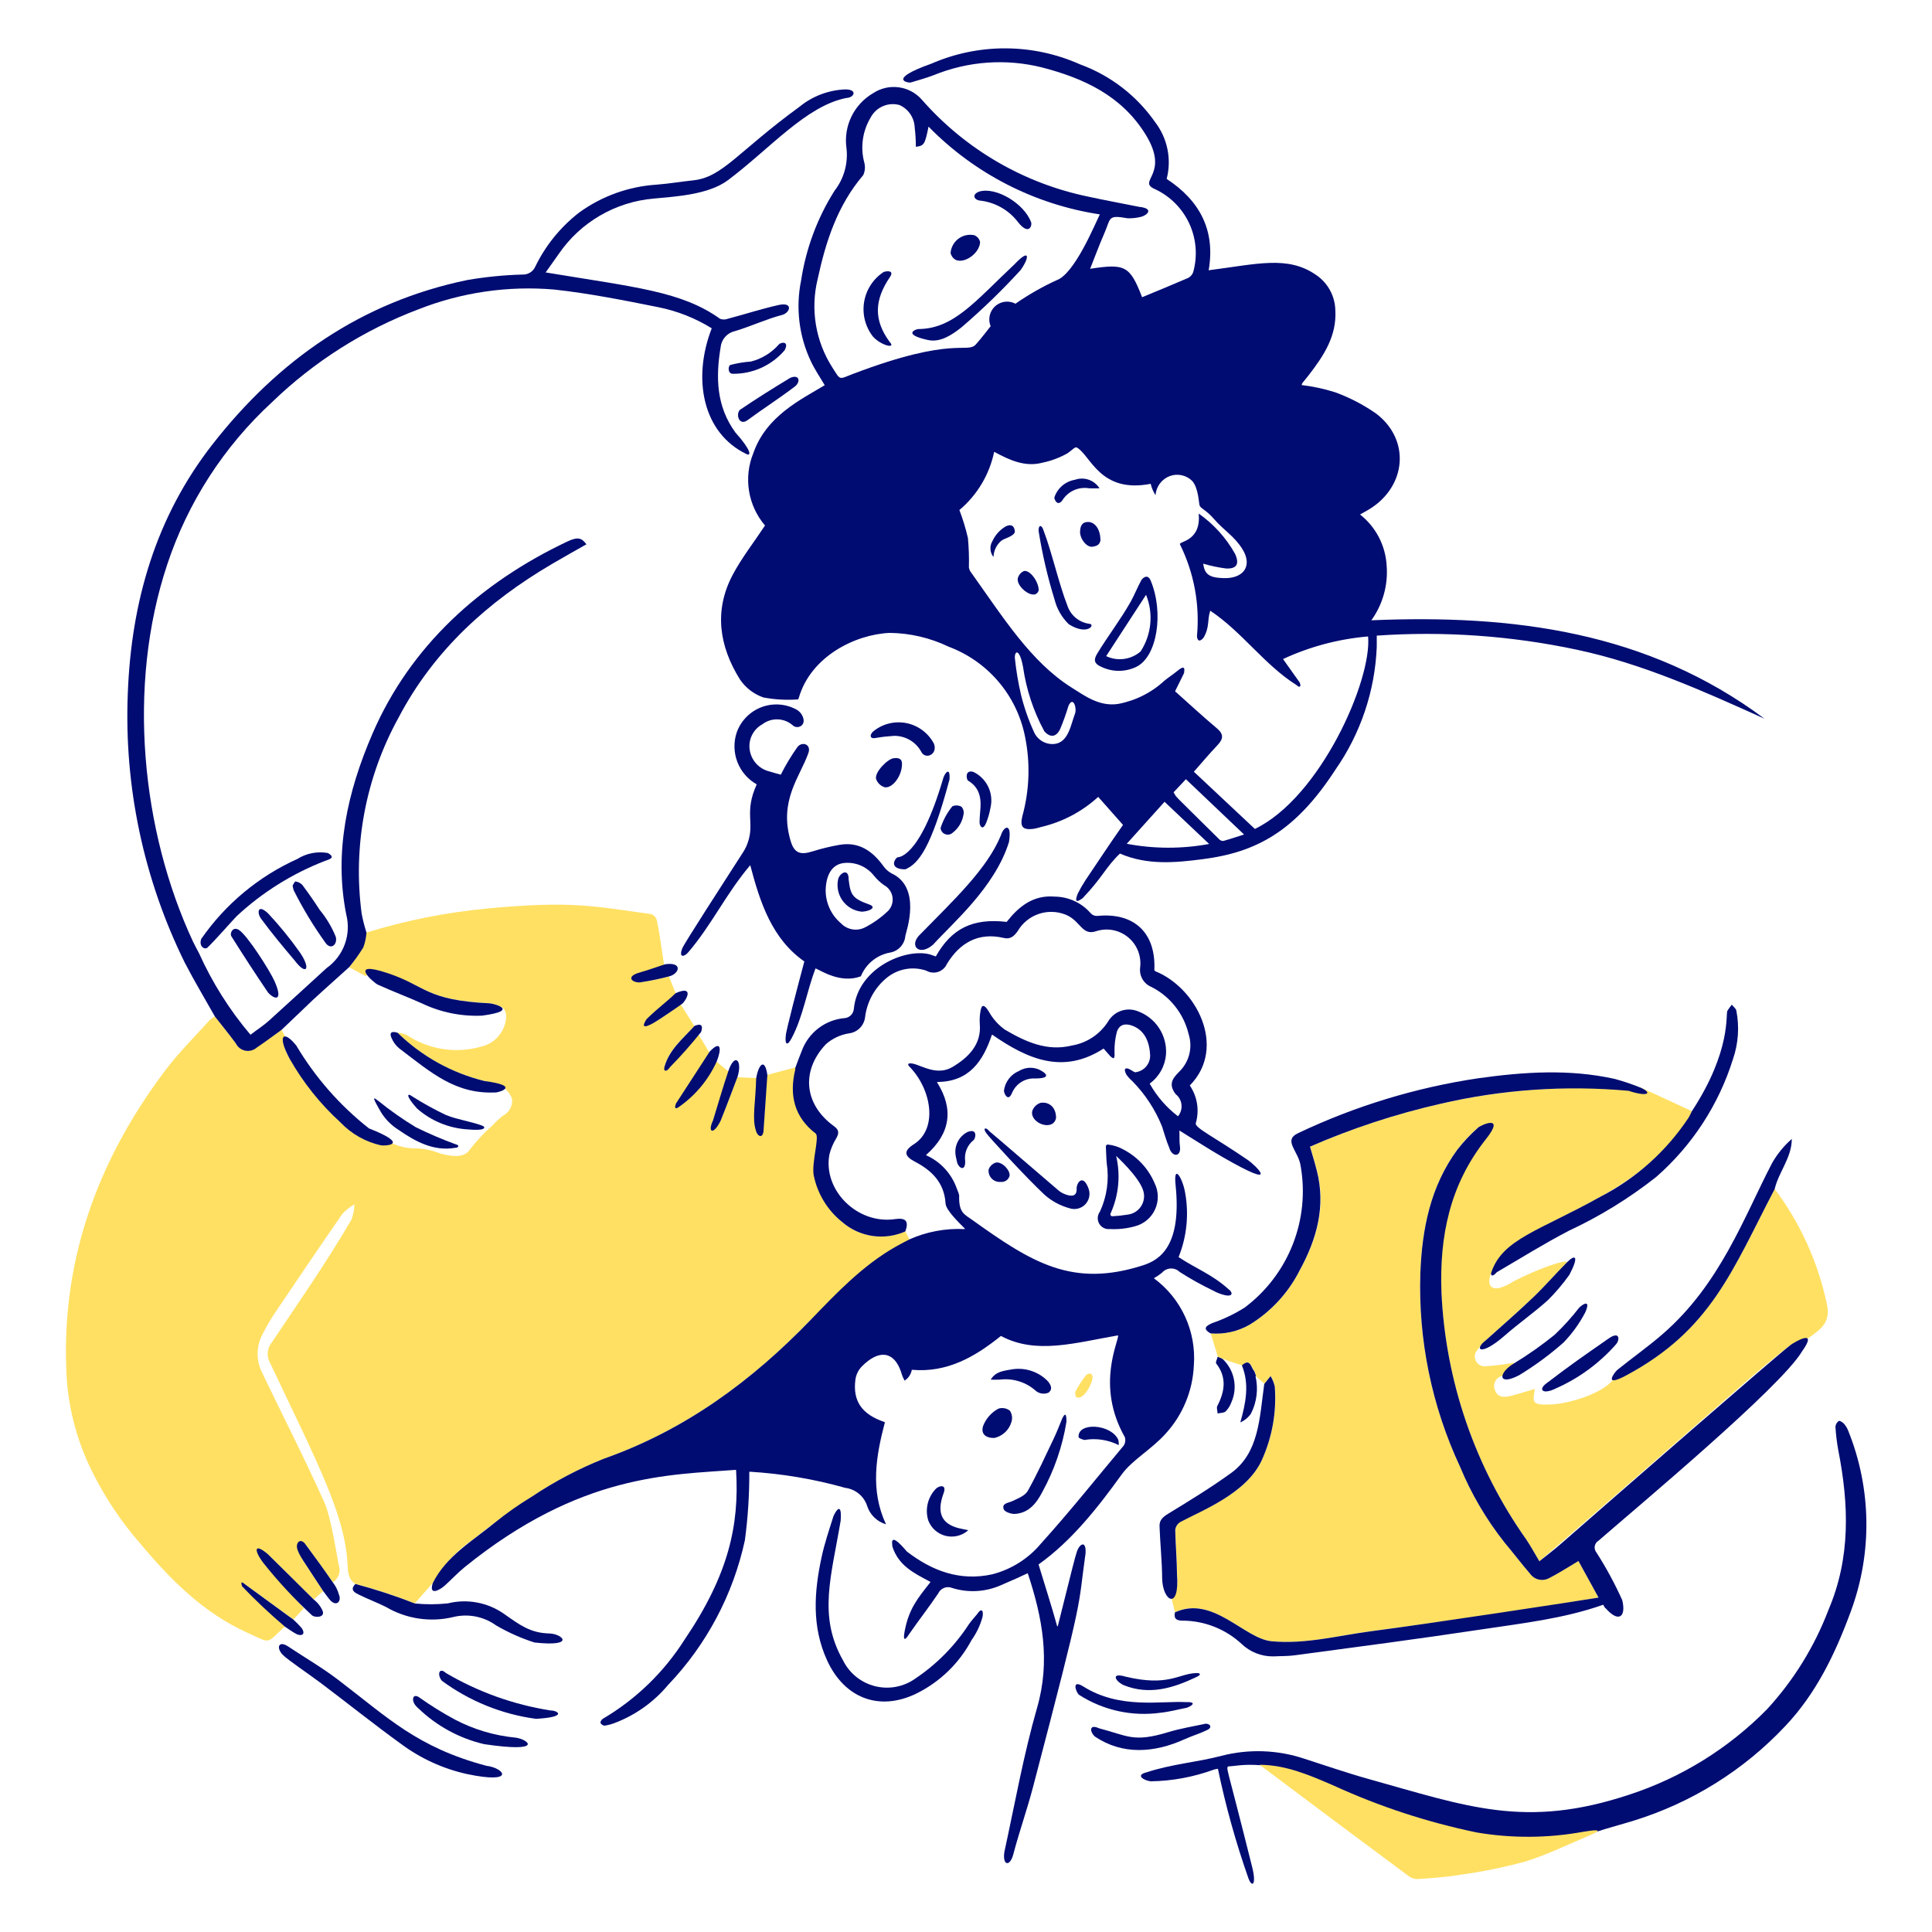 <svg width="400" height="400" viewBox="0 0 400 400" fill="none" xmlns="http://www.w3.org/2000/svg">
<path d="M158.828 222.56C160.766 222.062 163.102 221.39 165.04 220.91C165.007 221.169 164.958 221.425 164.896 221.678C164.15 224.012 164.173 226.523 164.96 228.843C165.747 231.163 167.257 233.169 169.268 234.568C170.012 235.14 168.468 240.314 168.914 243.23C169.494 247.043 171.433 250.517 174.374 253.012C176.141 254.542 178.307 255.535 180.619 255.875C182.931 256.216 185.291 255.889 187.424 254.934C187.696 255.494 188.112 256.246 188.4 256.808C181.188 261.789 174.335 267.269 167.89 273.208C155.664 285.896 141.87 296.052 125.044 301.996C119.763 304.103 114.72 306.763 110 309.932C105.835 312.656 101.811 315.59 97.944 318.722C94.494 321.053 91.628 324.148 89.57 327.768C88.338 329.168 87.104 330.568 85.872 331.968C81.858 330.376 77.751 329.028 73.574 327.932C72.038 326.972 72.038 325.322 71.958 323.866C71.396 313.584 65.992 303.418 55.77 281.884C55.471 281.244 55.361 280.533 55.452 279.833C55.542 279.132 55.83 278.473 56.282 277.93C61.264 270.44 67.094 262.19 72.758 252.53C73.139 251.509 73.35 250.433 73.382 249.344C72.455 249.871 71.614 250.535 70.886 251.314C66.116 258.2 61.426 265.134 56.748 272.08C55.878 273.418 55.082 274.802 54.362 276.226C53.694 277.477 53.343 278.873 53.341 280.291C53.338 281.709 53.683 283.106 54.346 284.36C58.628 293.282 63.146 302.102 67.186 311.13C68.642 314.382 69.934 323.3 70.148 324.1C70.371 324.735 70.371 325.427 70.147 326.062C69.923 326.697 69.489 327.236 68.916 327.59C67.074 325.012 65.26 322.422 63.376 319.872C63.152 319.568 62.528 319.536 62.094 319.376C61.905 319.809 61.836 320.285 61.894 320.754C62.246 322.632 61.99 321.898 66.906 329.408C66.25 330.008 65.594 330.568 64.936 331.16C53.22 319.56 56.004 322.08 53.736 320.626C53.536 320.786 53.35 320.962 53.174 321.122C54.642 323.846 52.19 321.026 62.91 332.97C62.188 333.738 61.468 334.522 60.748 335.292C57.386 332.842 54.024 330.376 50.66 327.926C50.484 328.086 50.292 328.246 50.116 328.39C50.436 328.99 51.414 329.542 51.878 329.944C54.478 332.196 56.344 334.544 58.986 336.744C54.952 340.362 56.386 340.384 51.186 338.026C42.168 333.936 35.398 327.17 29.122 319.676C25.088 315.072 21.676 309.958 18.972 304.466C16.11 298.653 14.371 292.352 13.848 285.894C12.314 261.956 19.848 240.794 34.048 221.832C36.866 218.072 40.248 214.72 43.414 211.202C43.744 210.909 44.103 210.651 44.486 210.432C45.928 212.29 47.42 214.098 48.81 215.988C49.002 216.371 49.279 216.706 49.62 216.965C49.961 217.224 50.357 217.402 50.778 217.484C51.199 217.566 51.632 217.551 52.046 217.439C52.46 217.327 52.842 217.121 53.164 216.838C54.912 215.67 56.576 214.404 58.272 213.186C58.592 213.764 58.896 214.34 59.216 214.916C58.352 216.55 59.244 217.896 59.986 219.206C62.806 224.082 66.341 228.507 70.472 232.336C72.731 234.712 75.646 236.362 78.846 237.076C79.626 237.072 80.4 236.936 81.136 236.676C82.461 237.291 83.888 237.655 85.346 237.748C87.354 237.706 89.349 238.076 91.208 238.836C93.24 239.37 95.916 239.878 97.18 238.132C98.611 236.254 100.226 234.524 102 232.966C102.638 232.263 103.335 231.615 104.082 231.03C104.687 230.73 105.192 230.262 105.539 229.683C105.885 229.103 106.058 228.437 106.036 227.762C105.974 226.674 104.498 225.314 104.498 225.314L104.066 224.688C102.818 224.384 101.568 224.052 100.304 223.792C93.505 222.139 87.276 218.685 82.274 213.792C82.948 213.852 83.607 214.019 84.228 214.288C86.46 215.778 88.989 216.766 91.639 217.183C94.29 217.601 97 217.438 99.582 216.706C100.865 216.418 102.035 215.759 102.946 214.811C103.857 213.863 104.469 212.668 104.706 211.374C104.866 210.174 104.93 208.908 103.474 208.316C102.8 208.033 102.096 207.828 101.376 207.706C88.014 207.06 88.264 204.038 80.976 201.99C79.278 201.514 77.422 200.774 75.692 202.088C74.54 201.488 73.402 200.854 72.25 200.246C73.317 198.952 74.296 197.587 75.18 196.162C75.551 195.176 75.772 194.14 75.836 193.088C83.972 190.576 92.343 188.906 100.82 188.104C118.562 186.424 122.928 187.652 134.82 189.256C135.107 189.365 135.365 189.542 135.571 189.77C135.777 189.999 135.925 190.273 136.004 190.57C136.628 193.57 137.004 196.83 137.51 199.856C135.828 200.416 134.28 201.164 132.626 201.792C132.077 201.951 131.553 202.189 131.072 202.498C131.842 202.77 132.186 203.424 132.906 203.33C134.794 203.084 136.636 202.578 138.494 202.162C138.958 203.314 139.414 204.466 139.878 205.636C137.798 207.652 137.092 208.806 134.628 211.544C135.828 211.096 135.462 211.724 136.1 211.32C137.756 210.272 139.334 209.094 140.936 207.974C141.88 209.462 142.808 210.952 143.754 212.424C141.4 215.024 138.534 217.292 137.554 220.846C137.778 221.046 138.002 221.246 138.21 221.446C140.41 219.204 142.372 216.37 144.566 214.146C145.27 215.146 146.264 217.012 146.952 218.02C144.63 221.59 142.5 225.13 140.18 228.7L140.66 229.116C142.131 227.906 143.522 226.602 144.822 225.21C146.106 223.476 147.287 221.669 148.36 219.798C149.146 220.47 150.16 221.27 150.96 221.942C149.776 225.754 148.382 229.452 147.198 233.262C147.422 233.358 147.662 233.462 147.886 233.566C149.486 231.742 148.236 234.624 152.658 223.016C153.954 223.112 155.588 223.128 156.868 223.216C156.81 225.756 156.332 229.24 156.372 231.75C156.433 232.649 156.644 233.531 156.996 234.36L158.038 234.216C158.3 230.308 158.556 226.434 158.828 222.56Z" fill="#FFE062"/>
<path d="M231.87 176.72C228.87 179.602 228.332 181.57 224.138 185.974C223.608 186.326 222.152 187.446 223.16 184.974C223.638 184.02 224.173 183.095 224.76 182.204C227.43 178.242 229.836 174.582 232.508 170.788C230.892 168.962 229.194 167.04 227.37 164.988C224.017 168.053 219.931 170.203 215.506 171.232C215.017 171.383 214.519 171.505 214.016 171.6C211.758 171.898 211.13 171.2 211.662 169C213.169 163.549 213.345 157.817 212.174 152.284C211.314 148.132 209.415 144.266 206.654 141.048C203.893 137.83 200.361 135.365 196.388 133.884C192.579 132.052 188.414 131.079 184.188 131.034C176.998 131.354 167.86 135.938 165.388 144.468C165.306 144.754 165.116 145.012 165.228 144.804C162.83 144.981 160.419 144.846 158.056 144.404C156.077 143.719 154.373 142.412 153.2 140.678C148.908 133.802 147.768 126.442 151.694 119.016C153.55 115.508 156.05 112.338 158.388 108.8C156.65 106.764 155.505 104.289 155.078 101.646C154.652 99.003 154.96 96.293 155.97 93.814C158.656 86.096 165.878 82.694 170.748 79.756C169.788 78.108 168.666 76.49 167.85 74.728C165.408 69.527 164.711 63.675 165.864 58.046C166.866 51.449 169.221 45.131 172.782 39.488C174.741 36.978 175.628 33.795 175.248 30.634C174.942 28.421 175.297 26.168 176.269 24.157C177.24 22.145 178.785 20.466 180.708 19.33C182.287 18.265 184.203 17.819 186.09 18.078C187.977 18.336 189.703 19.28 190.938 20.73C199.923 30.947 211.989 37.961 225.314 40.712C228.804 41.478 232.342 42.112 235.85 42.824C238.988 43.16 237.546 44.534 236.314 44.874C235.389 45.114 234.435 45.222 233.48 45.194C229.252 44.458 230.052 45.098 228.628 48.332C227.586 50.702 226.706 53.132 225.698 55.65C232.872 54.56 233.928 54.946 236.458 61.542C239.658 60.212 242.842 58.906 246 57.542C246.484 57.285 246.855 56.858 247.04 56.342C247.964 53.025 247.689 49.488 246.262 46.355C244.835 43.221 242.349 40.691 239.24 39.21C235.104 37.464 242.41 36.322 237.19 27.858C232.244 19.836 224.43 16.218 215.736 13.96C208.284 12.097 200.432 12.657 193.32 15.56C191.766 16.15 190.164 16.594 188.564 17.08C188.148 17.208 183.44 16.52 192.808 13.19C197.667 11.072 202.915 9.989 208.215 10.011C213.516 10.033 218.755 11.159 223.596 13.318C229.892 15.614 235.328 19.796 239.16 25.294C240.424 26.943 241.296 28.858 241.71 30.895C242.123 32.931 242.067 35.035 241.546 37.046C248.478 41.562 251.664 47.806 250.24 55.956C260.256 54.668 266.562 52.892 272.35 56.836C273.587 57.641 274.609 58.736 275.326 60.025C276.043 61.315 276.435 62.761 276.466 64.236C276.776 69.568 274.066 73.636 271.022 77.588C269.27 79.852 269.792 78.948 269.484 79.718C271.814 79.999 274.114 80.493 276.354 81.192C279.406 82.293 282.298 83.795 284.954 85.658C292.028 91.072 291.204 100.658 283.554 105.4C282.954 105.768 282.354 106.088 281.584 106.52C283.2 107.793 284.526 109.395 285.476 111.22C286.426 113.044 286.976 115.05 287.092 117.104C287.412 121.134 286.288 125.146 283.922 128.424C313.174 127.192 341.066 130.714 365.306 148.79C352.722 143.122 340.138 137.418 326.506 134.524C312.889 131.621 298.933 130.636 285.044 131.6C285.044 132.416 285.056 133.17 285.044 133.906C284.679 143.036 281.707 151.871 276.478 159.364C268.168 172.164 260.1 176.438 249.098 177.872C243.332 178.624 237.522 179.17 231.87 176.72ZM210.24 62.88C212.92 61.016 215.759 59.393 218.726 58.03C222.44 56.75 226.554 46.726 227.708 44.388C214.228 42.34 201.78 35.961 192.244 26.216C191.49 29.93 191.33 30.17 189.618 30.394C189.618 29.067 189.538 27.741 189.378 26.424C189.345 25.429 189.034 24.462 188.478 23.636C187.923 22.809 187.147 22.155 186.238 21.748C185.093 21.43 183.874 21.514 182.784 21.988C181.694 22.461 180.799 23.294 180.25 24.348C179.426 25.722 178.884 27.247 178.656 28.833C178.428 30.419 178.519 32.035 178.922 33.586C179.181 34.472 179.11 35.422 178.722 36.26C173.4 42.492 170.96 50 169.284 57.8C168.528 60.889 168.406 64.099 168.926 67.236C169.446 70.374 170.597 73.373 172.31 76.052C174.11 78.87 173.606 78.552 176.648 77.396C197.68 69.4 200.2 73.372 202.074 71.27C203.254 69.952 204.316 68.516 205.1 67.54C204.81 66.838 204.744 66.064 204.911 65.324C205.078 64.583 205.469 63.912 206.031 63.402C206.594 62.893 207.3 62.569 208.053 62.475C208.806 62.382 209.57 62.523 210.24 62.88ZM269.064 141.28C269.48 142.114 269.08 142.514 268.464 141.858C261.772 137.658 257.208 130.858 250.564 126.438C249.908 128.488 250.484 129.818 249.164 132.058C247.932 133.458 247.804 131.786 247.82 131.69C248.431 125.156 247.212 118.582 244.298 112.702C243.974 112.062 248.748 112.14 248.172 106.328C251.275 108.502 253.847 111.348 255.698 114.654C256.662 116.718 256.082 117.828 253.824 117.696C252.225 117.492 250.645 117.158 249.1 116.696C249.42 118.938 250.366 119.61 253.376 119.696C257.506 119.806 259.396 117.118 257.202 113.644C255.504 110.954 253.436 109.868 251.326 107.432C249.706 105.56 248.684 105.366 248.38 104.694C248.18 104.244 248.18 101.094 246.826 99.57C246.229 98.977 245.474 98.567 244.651 98.39C243.829 98.213 242.972 98.275 242.184 98.57C241.367 98.879 240.655 99.416 240.133 100.116C239.611 100.817 239.3 101.652 239.238 102.524C238.771 101.803 238.433 101.007 238.238 100.17C227.686 102.216 225.814 94.236 222.932 92.646C222.562 92.446 221.796 93.334 221.044 93.83C219.432 94.746 217.687 95.406 215.872 95.784C212.238 96.762 209.034 95.272 205.832 93.542C204.853 98.255 202.317 102.501 198.632 105.598C199.355 107.489 199.946 109.427 200.4 111.4C200.586 113.422 200.653 115.454 200.6 117.484C200.672 117.916 200.861 118.321 201.146 118.654C207.72 127.874 213.42 137.006 221.784 142.302C224.714 144.158 227.644 146.312 231.486 145.744C235.086 145.075 238.423 143.398 241.108 140.908C241.796 140.332 242.908 139.612 243.814 138.86C245.77 137.244 245.064 139.26 245.16 139.324C244.232 141.212 244.232 141.212 243.286 143.124C246.12 145.654 248.974 148.29 251.948 150.794C253.392 152.008 253.288 152.994 252.076 154.268C250.42 156.006 248.89 157.838 247.178 159.776C251.5 163.826 255.664 167.734 259.81 171.624C273.34 165.108 284.066 140.866 283.25 131.772C277.151 132.288 271.19 133.871 265.638 136.448C266.902 138.212 267.976 139.75 269.064 141.27V141.28ZM250.348 174.744C247.162 171.718 244.216 168.932 241.108 166.002C238.66 168.74 236.082 171.59 233.28 174.696C238.918 175.765 244.705 175.778 250.348 174.734V174.744ZM242.982 164.048C243.85 165.406 241.922 163.376 252.476 173.816C252.586 173.921 252.718 174.002 252.861 174.051C253.005 174.101 253.158 174.119 253.31 174.104C254.754 173.704 256.176 173.208 257.568 172.774C253.486 168.9 249.546 165.154 245.528 161.326C244.76 162.166 243.894 163.078 242.982 164.038V164.048ZM221.182 146.248C220.706 147.823 220.15 149.373 219.516 150.892C218.736 152.606 217.466 152.814 216.218 151.404C213.977 147.275 212.487 142.78 211.818 138.13C211.118 134.32 210.106 134.624 210.106 136.146C210.37 138.732 210.797 141.298 211.386 143.83C212.035 146.482 212.936 149.067 214.076 151.548C214.427 152.352 215.024 153.025 215.78 153.471C216.536 153.917 217.414 154.112 218.288 154.03C221.246 153.748 221.726 149.902 222.562 147.77C223.022 146.556 222.136 143.944 221.176 146.234L221.182 146.248Z" fill="#000C72"/>
<path d="M308.372 264.844C308.1 266.702 309.46 267.79 313.512 265.212C319.292 262.282 324.342 260.73 324.47 261.306C316.62 269.478 321.086 265.352 307.66 277.462C306.851 278.222 306.133 279.073 305.522 280C305.374 280.325 305.314 280.682 305.347 281.037C305.38 281.392 305.505 281.733 305.711 282.024C305.916 282.316 306.195 282.548 306.518 282.699C306.841 282.849 307.199 282.912 307.554 282.882C309.557 282.734 311.551 282.483 313.528 282.128L311.222 284.818C310.884 284.864 310.562 284.988 310.281 285.181C310 285.374 309.768 285.631 309.604 285.93C309.44 286.229 309.349 286.563 309.338 286.903C309.327 287.244 309.396 287.583 309.54 287.892C310.12 289.412 311.51 289.336 312.822 288.998C314.488 288.568 316.12 288.052 317.77 287.572C317.37 290.294 316.906 290.992 321.292 290.772C324.622 290.608 331.732 288.644 334.07 285.552C334.993 285.36 335.894 285.076 336.76 284.704C354.57 275.018 358.684 262.824 367.436 246.166C372.698 253.18 376.369 261.255 378.196 269.83C379.33 274.49 376.05 275.594 373.648 277.66C372.613 277.742 371.602 278.019 370.67 278.476C367.352 281.076 364.09 283.76 360.92 286.53C348.306 297.548 320.284 321.946 318.698 323.226C317.698 321.562 316.918 320.09 315.992 318.728C305.35 303.698 299.253 285.926 298.428 267.528C298.01 256 299.798 245.058 307.604 235.874C308.141 234.987 308.545 234.027 308.804 233.024C308.66 232.88 308.516 232.72 308.372 232.576C307.541 232.716 306.743 233.009 306.018 233.44C304.427 234.826 302.979 236.367 301.694 238.04C296.146 245.624 294.42 254.42 294.058 263.578C293.61 277.391 296.425 291.116 302.272 303.638C304.592 309.265 307.685 314.54 311.462 319.312C313.272 321.458 314.954 323.698 316.778 325.812C317.194 326.397 317.804 326.816 318.499 326.995C319.195 327.174 319.931 327.101 320.578 326.79C322.662 325.74 324.628 324.452 326.79 323.17C328.072 325.492 329.416 327.958 330.954 330.744C326.47 331.48 322.26 332.254 318.032 332.874C306.698 334.536 295.376 336.224 284.008 337.692C277.124 338.582 270.318 340.492 263.274 339.79C257.452 339.212 251.13 330.19 243.26 333.802C242.972 332.602 242.66 331.384 242.38 330.184C244.18 329.184 243.74 327.43 243.724 325.908C243.692 322.85 243.418 319.792 243.356 316.718C243.398 316.386 243.513 316.067 243.693 315.785C243.873 315.502 244.114 315.264 244.398 315.086C248.63 312.74 258.03 309.35 261.272 302.286C263.446 297.498 264.371 292.238 263.962 286.996C263.782 286.247 263.49 285.529 263.098 284.866C262.666 285.41 262.218 285.956 261.786 286.5C261.186 285.972 260.586 285.426 259.986 284.9L260.114 284.884C259.986 284.548 259.858 284.196 259.73 283.86C259.026 283.156 258.978 281.042 257.168 282.66C255.455 282.183 253.776 281.595 252.14 280.9C251.644 279.282 251.164 277.666 250.668 276.048C253.49 276.297 256.319 275.668 258.77 274.248C263.206 271.526 266.798 267.624 269.144 262.978C272.68 256.522 274.598 249.734 272.666 242.322C272.236 240.674 271.738 239.056 271.266 237.392C279.969 233.599 289.009 230.63 298.266 228.522C311.385 225.531 324.887 224.587 338.294 225.722C338.758 225.77 339.27 225.386 339.752 225.192C343.273 226.811 346.801 228.439 350.334 230.076C350.128 230.536 349.898 230.985 349.646 231.422C341.336 244.422 328.686 248.992 317.4 255.022C313.704 256.996 310.242 259.28 308.786 263.54C308.554 263.939 308.412 264.384 308.372 264.844Z" fill="#FFE062"/>
<path d="M187.44 254.95C185.307 255.901 182.947 256.226 180.636 255.886C178.325 255.545 176.158 254.554 174.39 253.028C171.309 250.57 169.204 247.096 168.45 243.228C168.05 240.466 169.72 235.334 168.866 234.678C164.4 231.24 163.396 226.706 164.64 221.478C164.66 221.351 164.666 221.222 164.656 221.094C165.104 219.91 165.524 218.71 166.016 217.524C166.707 215.668 167.913 214.047 169.493 212.853C171.073 211.659 172.962 210.941 174.936 210.784C175.414 210.73 175.858 210.512 176.193 210.168C176.529 209.823 176.735 209.373 176.776 208.894C177.576 200.522 187.28 196.262 192.5 197.59L193.748 198.022C197.014 192.222 201.402 190.064 208.382 190.866C208.414 190.866 208.43 190.866 208.446 190.834C210.944 187.664 213.922 185.262 218.374 185.634C219.784 185.648 221.175 185.961 222.455 186.551C223.735 187.142 224.876 187.997 225.802 189.06C225.971 189.252 226.182 189.403 226.417 189.503C226.653 189.603 226.908 189.648 227.164 189.636C234.816 188.856 239.348 193.126 238.996 200.836C239.044 200.916 239.092 200.98 239.14 201.06C247.69 204.46 254.088 216.806 246.376 224.692C246.36 224.708 246.344 224.756 246.36 224.772C247.12 225.898 247.623 227.177 247.834 228.519C248.044 229.861 247.957 231.233 247.578 232.538C247.304 233.5 251.378 235.376 258.432 240.224C259.856 241.202 265.69 246.812 253.032 239.504C250.118 237.82 247.3 235.98 244.178 234.06C244.242 235.34 244.142 236.334 244.29 237.294C244.634 239.552 242.672 239.712 242.064 237.582C241.464 236.182 241.064 234.684 240.59 233.226C239.179 229.724 237.089 226.536 234.442 223.844C233.982 223.444 233.569 222.993 233.21 222.5C232.41 221 233.258 220.978 234.09 221.5C234.426 221.7 235.018 222.126 235.178 221.98C235.995 221.861 236.742 221.452 237.283 220.827C237.824 220.203 238.122 219.406 238.124 218.58C238.012 215.426 236.796 213.202 234.362 212.336C232.962 211.84 231.75 212.096 231.24 213.618C230.884 214.965 230.718 216.355 230.744 217.748C230.79 218.748 230.856 219.638 229.848 218.644C229.318 218.044 228.902 217.572 228.486 217.092C220.086 222.536 212.716 219.27 205.462 214.242C205.453 214.235 205.443 214.229 205.431 214.227C205.42 214.224 205.409 214.225 205.397 214.228C205.386 214.231 205.376 214.237 205.368 214.245C205.36 214.253 205.354 214.263 205.35 214.274C203.536 219.674 200.676 223.96 194.094 224.008C194.081 224.009 194.069 224.013 194.058 224.02C194.048 224.027 194.039 224.036 194.032 224.047C194.026 224.058 194.023 224.071 194.022 224.083C194.022 224.096 194.024 224.109 194.03 224.12C197.522 229.668 196.752 234.704 191.772 239.09C191.764 239.097 191.757 239.107 191.753 239.117C191.75 239.128 191.748 239.139 191.75 239.15C191.752 239.161 191.756 239.172 191.763 239.181C191.769 239.19 191.778 239.197 191.788 239.202C193.245 239.857 194.554 240.801 195.636 241.976C196.718 243.151 197.55 244.534 198.082 246.04C198.282 246.64 198.682 247.304 198.578 247.864C198.562 251.116 199.7 251.432 201.316 252.588C213.644 261.41 222.018 266.674 236.652 261.97C240.094 260.864 244.696 258 243.392 245.352C242.908 240.66 244.908 244.038 245.378 247C246.176 251.448 245.71 256.03 244.032 260.226C244.028 260.233 244.026 260.241 244.026 260.249C244.026 260.257 244.027 260.266 244.03 260.273C244.033 260.281 244.038 260.287 244.044 260.293C244.049 260.299 244.056 260.303 244.064 260.306C247.476 262.564 251.014 263.906 254.264 266.838C255.32 267.574 255.264 268.466 253.736 268.182C252.804 267.975 251.908 267.63 251.078 267.158C248.715 266.029 246.427 264.751 244.226 263.332C243.979 263.094 243.687 262.91 243.366 262.789C243.046 262.669 242.704 262.615 242.362 262.632C242.02 262.648 241.685 262.734 241.377 262.885C241.07 263.036 240.797 263.248 240.574 263.508C240.047 263.934 239.485 264.314 238.894 264.644C241.695 266.707 243.924 269.449 245.372 272.612C246.82 275.775 247.44 279.254 247.172 282.722C246.938 287.955 244.876 292.941 241.344 296.81C238.318 300.178 234.41 302.25 232.216 305.296C227.156 312.326 221.794 319.066 215.068 323.87C215.036 323.886 215.036 323.918 215.036 323.95C216.35 328.32 217.71 332.456 218.864 336.662C218.87 336.676 218.88 336.688 218.893 336.697C218.906 336.705 218.921 336.71 218.936 336.71C218.951 336.71 218.966 336.705 218.979 336.697C218.992 336.688 219.002 336.676 219.008 336.662C222.284 323.582 222.428 322.952 222.946 321.292C223.452 319.672 224.9 318.762 224.756 321.564C223.012 333.85 224.826 328.232 213.884 369.964C212.654 374.656 211.02 379.25 209.786 383.942C209.098 386.552 207.512 386.262 207.944 383.428C210.122 373.428 211.918 363.32 214.732 353.52C217.506 343.866 215.824 334.91 212.812 325.804C212.744 325.604 212.774 325.848 206.952 328.318C203.847 329.618 200.382 329.782 197.168 328.782C196.628 328.551 196.019 328.541 195.471 328.754C194.923 328.966 194.481 329.385 194.238 329.92C192.31 332.766 190.198 335.486 188.238 338.31C188.106 338.51 186.714 340.83 187.31 337.67C188.164 333.14 189.952 330.96 192.61 327.598C192.617 327.59 192.621 327.58 192.624 327.57C192.627 327.56 192.628 327.549 192.626 327.539C192.625 327.528 192.621 327.518 192.615 327.509C192.61 327.5 192.603 327.492 192.594 327.486C189.116 325.662 186.076 324.14 184.78 320.264C184.652 319.304 184.252 317.078 187.758 321.226C193.01 325.26 198.772 327.426 205.482 325.932C209.424 324.907 212.946 322.673 215.554 319.544C221.458 313.01 226.954 306.1 232.604 299.354C232.791 299.093 232.913 298.792 232.96 298.475C233.008 298.158 232.98 297.834 232.878 297.53C226.752 286.752 231.766 277.49 231.478 276.474C222.616 278.004 214.56 280.488 207.278 276.618C207.266 276.61 207.252 276.606 207.238 276.606C207.224 276.606 207.21 276.61 207.198 276.618C201.898 280.878 196.15 284.256 188.784 283.6C188.702 284.055 188.527 284.489 188.271 284.874C188.015 285.26 187.684 285.589 187.296 285.842C186.975 285.283 186.728 284.686 186.56 284.064C185.126 279.786 182.044 279.292 178.474 282.864C177.717 283.626 177.232 284.616 177.096 285.682C176.544 290.056 178.394 292.822 183.148 294.424C183.18 294.44 183.212 294.472 183.196 294.504C181.372 301.484 180.138 308.528 183.436 315.59C182.523 315.322 181.69 314.835 181.009 314.171C180.328 313.507 179.82 312.686 179.53 311.78C179.209 310.794 178.614 309.919 177.815 309.258C177.016 308.598 176.045 308.178 175.016 308.048C168.555 306.225 161.917 305.104 155.216 304.702C155.197 304.7 155.178 304.706 155.163 304.718C155.148 304.73 155.139 304.747 155.136 304.766C155.152 309.489 154.847 314.207 154.222 318.888C151.783 330.147 146.282 340.514 138.324 348.844C135.359 352.397 131.526 355.122 127.196 356.754C126.538 357.001 125.857 357.178 125.162 357.282C124.986 357.264 124.817 357.202 124.672 357.101C124.526 357.001 124.409 356.865 124.33 356.706C124.252 356.506 124.554 356 124.81 355.858C131.664 351.821 137.459 346.212 141.718 339.494C150.854 326.03 153.09 315.748 152.398 304.382C152.398 304.334 152.366 304.302 152.318 304.318C138.674 305.368 120.184 305.084 96.262 324.412C94.774 325.612 93.476 327.038 92.036 328.318C91.01 329.23 88.722 330.464 89.602 327.758C92.372 322.202 97.816 319.05 102.402 315.286C104.849 313.304 107.427 311.49 110.12 309.858C114.805 306.722 119.807 304.088 125.044 302C141.874 296.064 155.664 285.9 167.89 273.212C173.24 267.66 178.598 262.022 185.406 258.138C186.334 257.608 187.312 257.114 188.256 256.616C191.844 255.008 195.761 254.274 199.688 254.472C199.703 254.471 199.717 254.467 199.729 254.458C199.741 254.45 199.75 254.438 199.755 254.424C199.76 254.41 199.761 254.395 199.758 254.381C199.754 254.367 199.747 254.354 199.736 254.344C198.614 253.196 195.854 250.596 195.766 249.156C195.5 244.834 192.898 242.32 189.392 240.494C187.182 239.342 187.042 238.272 189.216 236.894C194.25 233.694 192.856 225.522 188.32 220.866C187.68 220.21 188.176 220.066 188.976 220.21C190.706 220.53 193.976 222.81 197.158 220.93C200.458 218.994 203.214 216.256 202.858 212.06C202.786 211.09 202.845 210.116 203.034 209.162C203.366 207.41 204.25 208.65 204.732 209.45C205.547 210.914 206.673 212.182 208.03 213.164C212.274 215.66 216.724 217.728 221.83 216.48C223.39 216.23 224.879 215.649 226.196 214.776C227.513 213.904 228.628 212.759 229.466 211.42C230.068 210.42 231.002 209.663 232.106 209.282C233.209 208.901 234.412 208.921 235.502 209.338C237.326 209.985 238.889 211.209 239.955 212.824C241.021 214.439 241.533 216.357 241.412 218.288C241.318 219.475 240.971 220.628 240.393 221.67C239.816 222.711 239.021 223.616 238.064 224.324C238.032 224.356 238.048 224.388 238.08 224.436C239.548 227.031 241.525 229.302 243.892 231.114C244.167 230.782 244.372 230.398 244.496 229.985C244.62 229.572 244.66 229.138 244.614 228.709C244.568 228.281 244.436 227.866 244.227 227.488C244.018 227.111 243.735 226.78 243.396 226.514C241.86 224.496 242.754 223.278 244.116 221.914C245.139 220.931 245.867 219.682 246.218 218.307C246.569 216.932 246.529 215.487 246.102 214.134C245.605 212.044 244.661 210.087 243.334 208.398C242.007 206.709 240.329 205.328 238.416 204.35C237.638 204.039 236.984 203.479 236.556 202.759C236.128 202.038 235.949 201.196 236.048 200.364C236.202 199.193 236.057 198.002 235.627 196.901C235.197 195.801 234.495 194.828 233.588 194.072C232.68 193.316 231.596 192.802 230.436 192.577C229.276 192.353 228.078 192.426 226.954 192.79C223.954 193.83 223.706 190.526 220.532 189.332C218.752 188.645 216.785 188.614 214.984 189.244C213.183 189.875 211.665 191.126 210.702 192.774C209.97 193.818 209.182 194.516 207.852 194.2C202.54 192.936 198.688 195.238 196.052 199.564C195.881 199.952 195.63 200.3 195.315 200.585C195 200.87 194.629 201.085 194.226 201.217C193.823 201.349 193.396 201.395 192.974 201.351C192.552 201.308 192.144 201.176 191.776 200.964C190.412 200.499 188.953 200.385 187.534 200.634C186.115 200.884 184.781 201.488 183.658 202.39C181.142 204.421 179.513 207.348 179.112 210.556C179.019 211.426 178.631 212.237 178.012 212.856C177.393 213.475 176.582 213.863 175.712 213.956C173.958 214.245 172.321 215.021 170.988 216.196C165.76 221.744 166.516 228.708 172.654 233.152C173.806 233.986 173.698 234.66 173.118 235.714C172.482 236.739 172.009 237.857 171.718 239.028C170.342 246.464 177.578 253.568 185.328 252.398C187.568 252.084 188.2 252.836 187.44 254.95Z" fill="#000C72"/>
<path d="M75.874 193.082C75.804 194.133 75.583 195.168 75.218 196.156C74.334 197.581 73.355 198.946 72.288 200.24C61.394 210.06 67.832 204.18 58.288 213.224C56.592 214.442 54.914 215.712 53.18 216.876C52.859 217.162 52.477 217.37 52.063 217.483C51.649 217.597 51.214 217.613 50.792 217.531C50.371 217.449 49.974 217.27 49.633 217.009C49.292 216.748 49.016 216.411 48.826 216.026C47.45 214.136 45.944 212.312 44.502 210.47C42.406 206.74 40.196 203.07 38.242 199.28C29.722 181.977 25.671 162.815 26.458 143.544C27.178 124.588 32.238 107.024 44.038 91.944C57.6 74.586 74.814 62.512 96.72 57.982C100.504 57.328 104.33 56.948 108.168 56.844C108.725 56.869 109.278 56.725 109.752 56.431C110.226 56.137 110.601 55.706 110.826 55.196C112.953 50.811 116.065 46.978 119.92 43.996C124.606 40.602 130.158 38.604 135.932 38.232C138.478 38.032 141.008 37.606 143.554 37.334C149.604 36.692 152.754 31.418 165.52 22.108C168.218 19.9 171.564 18.636 175.048 18.508C177.592 18.53 176.888 20.222 175.224 20.286C166.922 21.91 159.414 30.77 150.742 37.286C146.668 40.35 139.742 40.686 135.356 41.114C131.422 41.448 127.611 42.654 124.202 44.646C120.792 46.637 117.87 49.363 115.646 52.626C114.734 53.89 113.846 55.172 112.972 56.404C131.64 59.498 141.128 60.318 149.078 66.004C149.588 66.198 150.152 66.198 150.662 66.004C154.174 65.078 157.638 63.948 161.182 63.154C164.32 62.452 163.582 64.774 161.934 65.204C158.604 66.072 155.466 67.576 152.168 68.55C151.386 68.721 150.678 69.135 150.145 69.733C149.612 70.331 149.281 71.081 149.2 71.878C148.164 78.108 148.302 84.112 152.242 89.524C155.588 93.254 155.542 94.482 154.578 94.022C145.508 89.698 143.276 78.476 147.358 67.972C143.963 65.866 140.218 64.385 136.3 63.6C129.16 62.17 121.986 60.738 114.75 59.948C105.211 59.126 95.611 60.518 86.698 64.016C75.361 68.297 65.019 74.851 56.308 83.276C46.336 92.459 38.87 104.032 34.614 116.902C26.214 142.116 29.324 172.142 39.962 194.956C40.342 195.774 41.178 197.294 41.178 197.294C43.927 203.413 47.522 209.116 51.858 214.234C53.218 213.192 54.546 212.342 55.716 211.288C59.506 207.872 67.408 200.612 67.596 200.448C69.328 199.225 70.647 197.504 71.376 195.513C72.106 193.522 72.212 191.356 71.68 189.304C69.122 176.382 71.934 163.904 77.108 151.918C85 133.644 99.526 120.638 117.36 112.162C119.616 111.09 120.402 111.33 121.41 112.692C119.04 114.036 116.656 115.368 114.318 116.742C100.94 124.6 89.784 134.704 82.504 148.6C75.69 160.971 73.019 175.2 74.882 189.2C75.139 190.512 75.47 191.808 75.874 193.082Z" fill="#000C72"/>
<path d="M243.27 333.82C251.142 330.21 257.562 339.274 263.284 339.808C270.316 340.466 277.118 338.608 284.018 337.712C295.372 336.25 326.48 331.512 330.964 330.762C329.426 327.976 328.082 325.51 326.8 323.19C324.638 324.47 322.672 325.758 320.588 326.808C319.941 327.12 319.205 327.193 318.509 327.014C317.814 326.835 317.204 326.416 316.788 325.83C314.96 323.704 313.266 321.46 311.472 319.33C307.698 314.556 304.605 309.281 302.282 303.656C296.432 291.134 293.618 277.409 294.068 263.596C294.422 254.454 296.142 245.658 301.704 238.058C302.998 236.392 304.446 234.852 306.028 233.458C306.592 232.934 311.838 230.56 307.614 235.892C300.132 245.336 298.014 256.018 298.438 267.546C299.27 285.942 305.366 303.713 316.002 318.746C316.928 320.108 317.7 321.564 318.708 323.246C320.308 321.964 321.768 320.86 323.144 319.658C335.754 308.64 367.344 281.074 370.68 278.494C371.43 277.914 376.652 274.812 373.08 279.808C368.68 287.208 339.328 311.702 330.956 318.986C330.753 319.105 330.578 319.266 330.444 319.459C330.309 319.652 330.218 319.871 330.177 320.103C330.136 320.334 330.145 320.572 330.205 320.799C330.264 321.027 330.373 321.239 330.522 321.42C332.545 324.577 334.332 327.878 335.87 331.298C336.704 334.758 335.15 336.038 332.47 333.012C332.23 332.9 332.102 332.516 331.926 332.244C323.726 335.142 315.126 336.086 306.628 337.368C293.788 339.304 280.918 340.992 268.042 342.714C266.584 342.914 265.112 342.858 263.642 342.938C261.185 342.977 258.812 342.042 257.042 340.338C253.768 337.317 249.496 335.609 245.042 335.538C243.862 335.564 242.918 335.358 243.27 333.82Z" fill="#000C72"/>
<path d="M254.334 365.714C253.334 365.938 252.334 366.146 251.334 366.37C247.141 367.912 242.719 368.735 238.252 368.804C236.876 368.662 235.034 367.54 237.252 366.98C242.728 365.18 247.74 364.88 252.912 363.52C258.585 362.06 264.56 362.278 270.112 364.146C274.482 365.546 278.824 367.058 283.242 368.292C303.842 374.04 315.822 378.692 337.296 371.574C348.1 368.048 357.897 361.975 365.86 353.866C371.366 347.878 375.68 340.895 378.572 333.292C383.172 322.492 382.798 311.492 380.606 300.31C380.308 298.679 380.107 297.032 380.006 295.378C380.029 295.141 380.105 294.912 380.226 294.707C380.348 294.502 380.513 294.326 380.71 294.192C380.87 294.082 381.51 294.464 381.782 294.77C382.161 295.204 382.459 295.702 382.662 296.242C387.474 308.188 387.669 321.498 383.208 333.58C380.008 342.292 376.054 350.58 369.608 357.38C361.025 366.51 350.216 373.253 338.242 376.946C335.774 377.72 333.042 378.416 330.476 379.268C329.596 379.348 328.732 379.362 327.876 379.508C320.571 380.858 313.086 380.907 305.764 379.652C295.54 377.646 285.603 374.387 276.176 369.95C262.482 363.684 256.48 365.682 254.334 365.714Z" fill="#000C72"/>
<path d="M168.85 200.496C167.01 205.268 166.294 210.434 163.904 214.938C162.856 216.912 162.504 215.938 162.686 214.458C162.654 213.674 165.286 203.714 166.53 199.058C159.9 194.432 157.402 187.034 155.33 179.126C150.27 185.098 147.408 191.41 142.504 197.154C141.686 198.112 140.472 198.402 141.256 196.354C141.496 195.568 149.944 182.522 153.936 176.308C154.301 175.725 154.597 175.102 154.818 174.45C156.292 170.284 154.018 168.25 156.674 162.394C154.841 161.365 153.425 159.729 152.668 157.768C151.912 155.807 151.862 153.644 152.528 151.65C152.949 150.462 153.622 149.38 154.501 148.478C155.381 147.575 156.446 146.875 157.622 146.424C158.799 145.974 160.059 145.784 161.316 145.867C162.574 145.951 163.798 146.307 164.904 146.91C165.412 147.188 165.824 147.613 166.088 148.128C167.162 150.21 165.088 151.104 164.12 150.162C163.256 149.406 162.157 148.972 161.01 148.936C159.862 148.899 158.738 149.262 157.828 149.962C156.924 150.46 156.19 151.218 155.722 152.137C155.253 153.057 155.072 154.096 155.2 155.12C155.333 156.213 155.796 157.24 156.529 158.062C157.261 158.884 158.227 159.463 159.298 159.72C160.082 159.976 160.884 160.168 161.652 160.392C162.664 158.386 163.825 156.459 165.126 154.628C166.106 153.446 168.008 154.1 167.368 155.91C165.616 160.868 161.256 165.69 163.654 173.986C164.422 176.644 165.654 177.082 168.264 176.26C170.084 175.688 171.94 175.238 173.82 174.914C177.872 174.216 180.666 176.236 182.914 179.334C183.343 179.94 183.901 180.442 184.548 180.806C190.888 183.688 187.638 192.806 187.446 193.728C187.384 194.562 187.051 195.353 186.498 195.98C185.945 196.606 185.202 197.035 184.382 197.2C183.021 197.427 181.741 198 180.664 198.863C179.588 199.727 178.751 200.852 178.234 202.132C174.07 203.714 169.956 200.944 168.85 200.496ZM170.948 184.084C170.91 185.43 171.177 186.767 171.729 187.996C172.28 189.224 173.103 190.312 174.134 191.178C174.764 191.835 175.59 192.27 176.488 192.417C177.386 192.564 178.308 192.416 179.114 191.994C180.853 191.093 182.454 189.948 183.87 188.594C184.233 188.218 184.504 187.763 184.662 187.264C184.82 186.766 184.86 186.237 184.779 185.721C184.698 185.204 184.499 184.713 184.196 184.287C183.894 183.86 183.497 183.509 183.036 183.262C182.236 182.699 181.52 182.025 180.908 181.262C180.212 180.385 179.314 179.69 178.29 179.235C177.267 178.781 176.149 178.581 175.032 178.652C172.42 178.784 171.096 180.884 170.948 184.084Z" fill="#000C72"/>
<path d="M260.786 365.378C266.294 365.41 271.186 367.556 276.126 369.686C285.593 374.02 295.519 377.274 305.714 379.388C313.036 380.634 320.519 380.585 327.824 379.244C333.264 378.336 329.65 379.772 329.154 379.98C324.686 381.854 320.302 384.024 315.688 385.44C311.264 386.638 306.766 387.547 302.224 388.162C299.454 388.63 296.652 388.818 293.85 389.026C293.164 389.1 292.472 388.948 291.88 388.594C281.491 380.89 271.126 373.151 260.786 365.378Z" fill="#FFE062"/>
<path d="M339.706 225.2C342.25 226.368 341.106 227.136 337.176 225.84C324.13 224.657 310.979 225.565 298.22 228.53C288.963 230.638 279.924 233.608 271.22 237.4C271.7 239.064 272.208 240.698 272.62 242.33C274.526 249.73 272.636 256.516 269.098 262.986C266.756 267.636 263.164 271.539 258.724 274.258C256.272 275.675 253.443 276.304 250.622 276.058C248.78 275.002 249.886 274.444 250.99 273.928C253.337 273.125 255.583 272.051 257.682 270.728C262.141 267.388 265.585 262.876 267.633 257.695C269.681 252.514 270.252 246.866 269.282 241.38C268.842 238.282 265.532 236.096 268.786 234.592C280.588 228.988 293.154 225.163 306.076 223.24C315.49 221.924 324.93 221.286 334.336 223.384C336.16 223.882 337.954 224.489 339.706 225.2Z" fill="#000C72"/>
<path d="M308.724 263.548C311.01 256.51 318.622 254.884 331.428 247.728C338.768 243.929 345.018 238.319 349.584 231.43C349.856 230.996 350.048 230.532 350.272 230.084C358.51 217.498 357.232 209.972 357.638 209.27C357.919 208.833 358.223 208.411 358.55 208.006C358.87 208.422 359.402 208.79 359.494 209.254C360.147 212.604 359.904 216.068 358.79 219.294C355.835 228.738 350.328 237.183 342.876 243.694C337.31 248.082 331.254 251.811 324.83 254.806C319.74 257.448 314.872 260.49 309.908 263.388C308.74 264.716 308.656 263.754 308.724 263.548Z" fill="#000C72"/>
<path d="M203.434 334.718C202.968 336.459 202.193 338.101 201.146 339.568C198.6 344.35 194.618 348.214 189.762 350.616C182.028 354.394 174.81 351.592 171.22 343.716C168.052 336.766 168.55 329.642 170.084 322.468C170.684 319.618 171.646 316.814 172.518 314.03C172.708 313.43 174.374 310.284 174.054 314.816C172.114 326.416 169.316 334.58 174.55 343.78C175.201 345.092 176.128 346.247 177.268 347.166C178.408 348.085 179.733 348.746 181.153 349.104C182.573 349.461 184.054 349.507 185.493 349.237C186.932 348.968 188.296 348.389 189.49 347.542C193.91 344.584 197.685 340.761 200.584 336.302C201.116 335.552 201.738 334.878 202.33 334.156C203.05 333 203.69 333.2 203.434 334.718Z" fill="#000C72"/>
<path d="M367.42 246.2C358.6 263.07 354.32 275.276 336.744 284.738C331.684 287.462 334.36 284.02 334.838 283.634C337.908 281.152 341.15 278.866 344.14 276.284C356.172 265.902 361.066 251.968 366.892 240.804C367.96 238.919 369.34 237.228 370.974 235.804C370.958 239.724 368.254 242.638 367.42 246.2Z" fill="#000C72"/>
<path d="M261.748 286.54C262.18 285.996 262.628 285.45 263.06 284.906C263.459 285.566 263.751 286.285 263.924 287.036C264.337 292.278 263.411 297.539 261.234 302.326C258.07 309.23 248.746 312.756 244.36 315.126C244.073 315.301 243.83 315.538 243.65 315.821C243.469 316.104 243.356 316.425 243.318 316.758C243.386 319.816 243.654 322.874 243.686 325.948C244.264 333.634 240.658 331.52 240.612 326.702C240.578 323.13 240.198 319.576 240.068 316.006C240.02 314.694 240.79 314.054 241.894 313.38C246.294 310.694 250.71 307.992 254.878 304.98C260.64 300.8 260.756 293.772 261.748 286.54Z" fill="#000C72"/>
<path d="M96.624 367.284C91.739 366.196 87.136 364.096 83.112 361.12C77.488 357.058 72.066 352.71 66.524 348.534C64.124 346.724 59.55 343.652 58.524 342.594C57.144 341.156 57.666 339.56 59.678 340.898C63.124 343.19 66.724 345.282 70.004 347.782C80.348 355.664 86.366 361.754 100.666 365.582C104.518 366.034 106.878 369.466 96.624 367.284Z" fill="#000C72"/>
<path d="M73.584 327.944C77.755 329.059 81.861 330.406 85.882 331.98C88.15 332.206 90.435 332.2 92.702 331.964C94.687 331.47 96.756 331.409 98.767 331.784C100.778 332.159 102.685 332.963 104.358 334.14C107.546 336.364 109.738 338.1 113.74 338.192C116.414 338.252 119.36 341.01 110.666 340.064C107.885 339.177 105.211 337.985 102.692 336.51C101.423 335.597 99.97 334.97 98.434 334.675C96.899 334.38 95.317 334.422 93.8 334.8C89.083 335.919 84.116 335.174 79.936 332.718C78.112 331.8 76.186 331.09 74.364 330.188C73.504 329.756 72.32 329.226 73.584 327.944Z" fill="#000C72"/>
<path d="M228.956 237.386C228.953 237.326 228.963 237.267 228.986 237.211C229.009 237.156 229.044 237.107 229.088 237.067C229.133 237.027 229.186 236.998 229.243 236.981C229.301 236.964 229.361 236.96 229.42 236.97C230.517 237.093 231.578 237.433 232.542 237.97C235.482 239.482 237.796 241.981 239.076 245.03C239.484 245.869 239.701 246.788 239.71 247.721C239.72 248.654 239.522 249.577 239.131 250.424C238.741 251.272 238.167 252.021 237.451 252.62C236.735 253.218 235.895 253.65 234.992 253.884C233.307 254.36 231.555 254.555 229.806 254.462C229.364 254.515 228.917 254.436 228.52 254.236C228.122 254.036 227.793 253.724 227.572 253.337C227.352 252.951 227.25 252.508 227.28 252.064C227.31 251.62 227.47 251.195 227.74 250.842C229.174 247.726 229.66 244.258 229.14 240.868C229.042 239.836 229.032 238.81 228.956 237.386ZM231.086 239.322C232.027 243.312 231.622 247.501 229.934 251.236C229.902 251.3 229.888 251.372 229.893 251.443C229.898 251.515 229.923 251.583 229.964 251.642C230.004 251.701 230.06 251.748 230.126 251.778C230.191 251.808 230.263 251.819 230.334 251.812C231.375 251.757 232.412 251.645 233.44 251.476C234.014 251.414 234.567 251.223 235.057 250.917C235.547 250.612 235.962 250.2 236.271 249.713C236.58 249.225 236.776 248.674 236.843 248.1C236.91 247.527 236.846 246.946 236.658 246.4C235.708 243.52 231.15 239.4 231.086 239.322Z" fill="#000C72"/>
<path d="M190.2 193.772C197.466 186.34 204.37 179.932 207.236 172.924C207.78 171.1 209.558 170.138 208.9 174.324C205.986 183.738 197.084 191.248 193.21 195.554C190.466 197.982 188.256 196.012 190.2 193.772Z" fill="#000C72"/>
<path d="M42.94 196.2C42.446 196.666 41.114 196.038 41.658 194.4C46.666 187.175 53.546 181.451 61.56 177.84C63.442 176.658 65.696 176.219 67.884 176.608C69.684 177.648 67.996 177.952 67.244 178.256C60.514 180.869 54.338 184.731 49.044 189.64C48.464 190.186 44.55 194.678 42.94 196.2Z" fill="#000C72"/>
<path d="M100.212 361.104C95.095 359.899 90.397 357.338 86.612 353.69C86.272 353.405 85.981 353.067 85.748 352.69C85.168 351.474 85.732 350.608 86.932 351.52C89.265 353.175 91.698 354.683 94.218 356.036C98.131 358.085 102.405 359.352 106.802 359.766C109.4 360.124 112.812 362.976 100.212 361.104Z" fill="#000C72"/>
<path d="M204.828 234.2C206.06 235.2 215.606 243.456 219.206 246.512C219.604 246.835 220.053 247.089 220.534 247.264C221.712 247.722 222.978 247.808 222.904 246.144C222.848 244.894 224.244 242.858 225.418 246.208C225.597 246.764 225.617 247.359 225.477 247.925C225.337 248.492 225.042 249.009 224.625 249.418C224.208 249.827 223.686 250.111 223.116 250.24C222.546 250.368 221.952 250.336 221.4 250.146C219.495 249.626 217.735 248.673 216.26 247.36C212.436 243.804 204.588 235.224 204.3 234.728C203.354 233.558 204.076 233.238 204.828 234.2Z" fill="#000C72"/>
<path d="M249.948 358.174C248.282 358.988 246.984 359.31 245.288 360.078C238.954 362.95 232.384 363.386 226.666 359.518C225.578 358.494 225.482 356.876 227.532 357.822C233.55 359.386 234.638 360.822 241.878 358.622C244.296 357.886 246.824 357.468 249.306 356.94C250.172 356.636 251.324 357.5 249.948 358.174Z" fill="#000C72"/>
<path d="M110.97 355.868C103.923 354.92 97.229 352.214 91.502 348C90.46 346.784 90.876 345.054 92.334 346.384C98.998 350.305 106.342 352.934 113.98 354.132C115.4 354.122 117.728 355.484 110.97 355.868Z" fill="#000C72"/>
<path d="M187.44 179.986C184.44 179.986 184.84 178.288 185.774 177.504C185.79 177.456 190.314 178.104 195.286 161.124C195.592 160.074 196.774 158.562 196.582 161.38C192.772 175.678 190.13 178.85 187.44 179.986Z" fill="#000C72"/>
<path d="M313.528 282.232C316.442 280.457 319.234 278.489 321.884 276.34C323.704 274.613 325.391 272.751 326.928 270.768C327.776 269.92 329.394 268.992 328.226 271.682C327.032 273.981 325.51 276.095 323.71 277.958C320.858 280.477 317.788 282.738 314.536 284.714C310.1 287.052 310.052 284.282 313.528 282.232Z" fill="#000C72"/>
<path d="M254.334 365.474C253.92 366.802 253.454 363.364 259.25 386.56C260.162 390.216 259.25 390.884 258.496 388.946C255.869 381.492 253.746 373.869 252.14 366.13C250.984 366.13 250.558 366.314 254.334 365.474Z" fill="#000C72"/>
<path d="M220.8 294.354C219.978 299.437 218.294 304.343 215.822 308.86C214.622 311.18 213.034 313.26 210.122 313.438C209.336 313.484 207.978 313.006 207.8 312.462C207.386 311.196 208.73 311.2 209.578 310.796C210.748 310.24 212.232 309.674 212.796 308.666C214.774 305.124 216.462 301.414 218.208 297.748C218.848 296.402 219.376 294.994 219.952 293.616C220.518 292.512 220.8 292.624 220.8 294.354Z" fill="#000C72"/>
<path d="M245.768 353.562C243.942 353.914 242.134 354.412 240.292 354.602C234.405 355.426 228.419 354.114 223.416 350.904C222.84 350.52 221.7 347.55 224.266 349.16C231.904 353.95 240.348 352.102 245.64 352.41C247.21 352.33 247.482 352.842 245.768 353.562Z" fill="#000C72"/>
<path d="M307.66 277.462C310.926 274.516 314.26 271.632 317.442 268.592C319.874 266.27 322.086 263.694 324.47 261.306C326.152 259.624 326.976 260.026 324.926 263.932C323.608 265.786 322.136 267.525 320.526 269.132C317.674 271.732 314.46 273.954 311.56 276.496C306.566 280.876 305.034 279.478 307.66 277.462Z" fill="#000C72"/>
<path d="M320.14 286.428C325.64 282.238 327.456 281.028 333.044 277.126C335.444 275.452 335.368 277.494 334.566 278.342C331.132 282.241 326.893 285.349 322.142 287.452C319.42 288.8 318.4 287.746 320.14 286.428Z" fill="#000C72"/>
<path d="M56.838 203.138C58.676 207.278 56.966 207.092 55.492 205.492C52.899 201.664 50.369 197.784 47.904 193.852C47.52 193.242 48.186 191.762 49.424 192.506C51.178 193.56 55.884 201 56.838 203.138Z" fill="#000C72"/>
<path d="M190.77 155.712C190.227 154.687 189.413 153.831 188.416 153.238C187.419 152.645 186.278 152.338 185.118 152.35C183.916 152.42 182.719 152.553 181.532 152.75C179.77 153.168 180.154 151.886 180.892 151.35C181.847 150.59 182.958 150.051 184.146 149.771C185.334 149.491 186.569 149.478 187.763 149.732C188.957 149.986 190.08 150.501 191.051 151.241C192.022 151.98 192.817 152.925 193.38 154.008C194.164 156.226 191.634 157.298 190.77 155.712Z" fill="#000C72"/>
<path d="M60.584 183.332C60.744 183.108 61.016 182.468 61.184 182.5C61.716 182.571 62.209 182.819 62.584 183.204C63.847 184.885 65.047 186.609 66.184 188.376C67.574 190.051 68.697 191.93 69.514 193.948C69.914 195.436 68.65 196.718 67.514 195.372C64.979 191.865 62.73 188.16 60.79 184.292C60.702 183.977 60.633 183.656 60.584 183.332Z" fill="#000C72"/>
<path d="M164.56 80.028C161.36 82.462 157.98 84.628 154.76 86.994C153.062 88.242 152.294 85.872 153.16 84.88C156.56 82.558 160.06 80.38 163.6 78.236C165.552 77.4 165.8 79.082 164.56 80.028Z" fill="#000C72"/>
<path d="M54.532 323.6C52.514 320.942 52.594 319.372 55.444 321.758C58.63 324.88 61.784 328.034 64.954 331.172C65.771 331.792 66.411 332.614 66.812 333.558C67.292 334.888 65.308 334.958 64.634 334.47C60.993 331.111 57.615 327.477 54.532 323.6Z" fill="#000C72"/>
<path d="M151.654 77.386C150.63 77.314 150.742 75.77 151.206 75.562C152.601 75.193 154.027 74.956 155.466 74.856C157.722 74.287 159.75 73.041 161.278 71.286C161.628 70.9 163.478 70.486 162.462 72.504C161.132 74.065 159.474 75.312 157.605 76.156C155.736 77 153.704 77.42 151.654 77.386Z" fill="#000C72"/>
<path d="M200.472 316.816C199.845 317.378 199.09 317.778 198.273 317.981C197.456 318.185 196.602 318.186 195.785 317.984C194.967 317.782 194.212 317.383 193.583 316.823C192.955 316.262 192.473 315.557 192.18 314.768C191.835 313.633 191.802 312.426 192.083 311.274C192.364 310.122 192.951 309.066 193.78 308.218C194.484 307.546 196.068 307.258 195.366 309.148C193.706 313.61 195.23 315.836 199.336 316.576C199.624 316.628 199.912 316.688 200.472 316.816Z" fill="#000C72"/>
<path d="M247.69 347.222C242.87 349.51 237.938 351.048 232.59 348.87C230.79 347.974 229.99 346.212 233.072 347.142C241.936 349.242 243.95 346.524 247.658 346.39C248.378 346.364 248.938 346.628 247.69 347.222Z" fill="#000C72"/>
<path d="M205.116 285.642C206.172 283.882 207.916 283.818 209.39 283.53C210.704 283.298 212.054 283.379 213.331 283.766C214.608 284.152 215.776 284.834 216.74 285.756C217.492 286.508 218.118 287.614 217.044 288.356C216.638 288.517 216.198 288.574 215.764 288.521C215.331 288.467 214.917 288.306 214.562 288.052C213.558 287.128 212.365 286.433 211.066 286.016C209.767 285.599 208.392 285.468 207.038 285.634C206.414 285.678 205.756 285.642 205.116 285.642Z" fill="#000C72"/>
<path d="M60.968 198.814C58.582 196 56.22 193.162 54.036 190.184C53.186 189.028 53.298 187 55.54 189.144C57.898 191.665 60.081 194.346 62.072 197.166C64.442 200.6 63.466 202.13 60.968 198.814Z" fill="#000C72"/>
<path d="M66.908 329.41C62.508 322.678 62.148 322.324 61.608 320.884C61.084 319.484 62.184 318.13 63.354 319.884C65.244 322.43 67.116 324.992 68.894 327.602C69.484 328.344 69.915 329.2 70.158 330.116C70.734 331.316 69.854 332.726 68.478 331.428C67.66 330.506 67.916 330.706 66.908 329.41Z" fill="#000C72"/>
<path d="M58.982 336.782C55.884 334.15 52.924 331.36 50.112 328.424C49.912 327.72 49.84 327.288 50.656 327.96C54.02 330.41 57.382 332.876 60.744 335.326C61.351 335.872 61.923 336.454 62.458 337.07C63.434 338.56 62.222 338.758 61.368 338.304C60.514 337.85 59.768 337.294 58.982 336.782Z" fill="#000C72"/>
<path d="M205.868 297.716C204.068 297.748 203.018 296.866 203.546 295.218C204.145 293.676 205.282 292.402 206.746 291.632C207.142 291.513 207.56 291.49 207.966 291.566C208.372 291.641 208.755 291.812 209.082 292.064C209.31 292.407 209.457 292.797 209.512 293.204C209.567 293.612 209.53 294.027 209.402 294.418C209.162 295.233 208.707 295.97 208.085 296.55C207.464 297.13 206.698 297.532 205.868 297.716Z" fill="#000C72"/>
<path d="M158.876 222.576C158.604 226.45 158.348 230.324 158.076 234.2C157.852 235.912 156.746 235.128 156.506 234.088C155.66 231.546 156.44 228.178 156.554 223.288C157.034 220.35 158.364 218.924 158.876 222.576Z" fill="#000C72"/>
<path d="M252.108 280.904L253.108 281.336C254.309 282.457 255.131 283.924 255.461 285.533C255.791 287.143 255.612 288.815 254.948 290.318C254.696 291.036 254.286 291.687 253.748 292.224C253.376 292.556 252.658 292.512 252.098 292.64C252.066 292.112 251.826 291.488 252.034 291.086C253.59 288.086 254.034 285.152 251.794 282.286C251.616 282.038 252 281.384 252.108 280.904Z" fill="#000C72"/>
<path d="M148.388 219.774C146.693 223.508 144.035 226.723 140.688 229.092C139.822 229.732 139.566 229.492 139.966 228.452C142.288 224.88 144.594 221.31 146.916 217.74C149.302 215.226 149.43 217.148 148.388 219.774Z" fill="#000C72"/>
<path d="M152.68 223C151.526 226.026 150.406 229.052 149.19 232.062C147.604 235.184 146.484 234.368 147.604 232.014C148.788 228.204 149.51 225.6 150.774 221.814C152.116 217.8 153.784 219.534 152.68 223Z" fill="#000C72"/>
<path d="M202.8 170.332C202.832 169.594 202.848 168.842 202.928 168.106C203.214 165.506 202.97 163.142 200.43 161.622C200.08 161.41 199.708 159.29 201.52 159.812C202.867 160.455 203.954 161.54 204.601 162.886C205.247 164.232 205.414 165.758 205.074 167.212C204.888 168.276 204.593 169.317 204.194 170.32C203.6 171.852 202.938 171.372 202.8 170.332Z" fill="#000C72"/>
<path d="M257.12 282.68C258.92 281.08 258.978 283.178 259.682 283.88C259.81 284.216 259.938 284.568 260.066 284.904L259.938 284.92C260.551 287.539 260.216 290.29 258.994 292.686C258.439 293.479 257.679 294.105 256.794 294.496C257.92 290.494 258.722 286.62 257.12 282.68Z" fill="#000C72"/>
<path d="M197.174 166.936C197.472 166.807 197.796 166.747 198.12 166.761C198.445 166.774 198.762 166.862 199.048 167.016C199.251 167.234 199.396 167.499 199.472 167.787C199.547 168.075 199.55 168.377 199.48 168.666C199.233 170.171 198.416 171.524 197.2 172.444C196.991 172.623 196.738 172.741 196.466 172.785C196.195 172.829 195.917 172.798 195.663 172.694C195.408 172.591 195.187 172.42 195.023 172.199C194.859 171.979 194.759 171.718 194.734 171.444C195.258 169.802 196.085 168.273 197.174 166.936Z" fill="#000C72"/>
<path d="M186.752 158.098C186.784 160.644 184.78 163.246 183.18 162.998C182.764 162.873 182.384 162.651 182.071 162.35C181.758 162.05 181.521 161.679 181.38 161.268C181.06 159.868 183.732 157.15 185.03 156.978C186.27 156.814 186.74 157.266 186.752 158.098Z" fill="#000C72"/>
<path d="M224.506 298.132C224.056 298.006 223.32 297.764 223.306 297.532C223.094 294.408 229.906 294.804 231.472 297.98C231.648 298.332 231.672 299.244 231.584 299.18C229.398 298.082 226.917 297.715 224.506 298.132Z" fill="#000C72"/>
<path d="M138.718 220.942C138.062 221.942 137.268 221.942 137.582 220.83C138.582 217.282 141.424 215.018 143.782 212.408C145.142 211.832 145.624 212.274 145.158 213.658C143.136 216.194 140.987 218.625 138.718 220.942Z" fill="#000C72"/>
<path d="M136.108 211.304C135.466 211.716 131.962 213.904 133.866 211C136.54 208.4 137.79 207.652 139.866 205.636C143.15 204.162 142.666 206.164 141.42 207.668C141.328 207.814 137.768 210.238 136.108 211.304Z" fill="#000C72"/>
<path d="M138.486 202.162C136.645 202.648 134.78 203.038 132.898 203.33C131.168 203.73 129.158 202.238 132.498 201.33C134.21 200.864 137.67 199.618 137.734 199.634C141.44 199.12 140.67 201.644 138.486 202.162Z" fill="#000C72"/>
<path d="M213.714 223.28C212.81 223.34 211.94 223.65 211.202 224.176C210.464 224.702 209.887 225.423 209.536 226.258C208.72 228.292 207.854 226.37 207.854 225.826C207.964 224.931 208.31 224.082 208.856 223.365C209.401 222.647 210.127 222.087 210.96 221.742C211.699 221.281 212.556 221.047 213.427 221.067C214.297 221.086 215.143 221.36 215.86 221.854C216.052 221.966 218.326 223.4 213.714 223.28Z" fill="#000C72"/>
<path d="M197.83 239.066C197.707 238.125 197.878 237.17 198.32 236.33C198.761 235.491 199.452 234.808 200.296 234.376C202.506 233.494 201.962 235.754 201.594 236.024C200.939 236.537 200.431 237.215 200.122 237.987C199.812 238.76 199.712 239.6 199.832 240.424C199.876 242.682 198.45 241.824 198.152 240.624C197.988 239.98 197.862 239.274 197.83 239.066Z" fill="#000C72"/>
<path d="M218.646 231.462C218.09 234.326 213.28 232.606 213.698 230.1C213.82 229.69 214.04 229.316 214.339 229.009C214.637 228.703 215.005 228.473 215.412 228.34C216.98 228.05 218.646 229.044 218.646 231.462Z" fill="#000C72"/>
<path d="M207.166 244.702C206.825 244.73 206.482 244.681 206.161 244.56C205.841 244.439 205.552 244.248 205.314 244.001C205.077 243.754 204.897 243.458 204.788 243.133C204.679 242.809 204.644 242.464 204.684 242.124C204.811 241.779 205.018 241.468 205.288 241.218C205.557 240.968 205.882 240.785 206.236 240.684C207.502 240.51 209.258 242.36 209.006 243.502C208.888 243.886 208.64 244.216 208.304 244.436C207.967 244.655 207.565 244.749 207.166 244.702Z" fill="#000C72"/>
<path d="M223.048 289.326C222.648 289.374 222.518 288.38 222.68 288.06C223.286 286.885 224.011 285.774 224.842 284.746C224.984 284.568 226.004 283.928 226.186 285.002C226.368 286.076 224.458 289.8 223.048 289.326Z" fill="#FFE062"/>
<path d="M314.104 281.8C313.904 281.928 313.72 282.04 313.528 282.168C313.704 282.04 313.912 281.928 314.104 281.8Z" fill="#FFE062"/>
<path d="M61.336 216.46C65.257 223.056 70.359 228.873 76.386 233.622C85.32 237.13 79.572 237.258 78.868 237.13C75.669 236.413 72.755 234.764 70.494 232.39C66.327 228.593 62.785 224.162 60 219.26C57.322 214.328 58.662 213.144 61.336 216.46Z" fill="#000C72"/>
<path d="M99.812 210.278C95.52 210.47 91.247 209.601 87.37 207.75C84.36 206.404 81.252 205.24 78.244 203.874C77.33 203.46 71.844 198.674 80.294 201.488C88.26 204.144 88.082 207.088 101.412 207.732C102.116 207.768 107.864 209.2 99.812 210.278Z" fill="#000C72"/>
<path d="M102.694 226.178C94.294 226.604 89.256 222.062 82.648 217.052C82.006 216.515 81.492 215.842 81.142 215.082C80.518 213.834 80.998 213.4 82.31 213.818C87.313 218.702 93.533 222.155 100.324 223.818C107.96 224.832 103.302 226.146 102.694 226.178Z" fill="#000C72"/>
<path d="M199.032 67.8C197.016 69.4 194.632 70.936 192.146 70.4C186.64 69.2 189.682 68.13 190.13 68.126C197.422 68.08 201.842 62.448 210.08 54.676C213.314 51.276 213.144 53.336 211.312 55.91C207.465 60.12 203.364 64.091 199.032 67.8Z" fill="#000C72"/>
<path d="M94.272 237.642C89.772 238.41 86.014 236.354 82.472 233.896C81.027 232.984 79.807 231.758 78.902 230.308C76.794 226.686 77.348 227.194 78.342 227.94C80.799 229.927 83.389 231.745 86.092 233.382C88.811 234.723 91.602 235.915 94.45 236.954C95.184 237.098 94.896 237.658 94.272 237.642Z" fill="#000C72"/>
<path d="M85.32 226.978C87.586 228.42 89.939 229.72 92.366 230.87C94.766 231.834 97.416 232.152 99.876 233.07C100.554 233.326 100.772 234.21 96.736 233.824C92.887 233.572 89.229 232.051 86.336 229.5C83.914 226.8 84.296 226.2 85.32 226.978Z" fill="#000C72"/>
<path d="M235.216 138.084C234.087 138.621 232.852 138.896 231.602 138.891C230.353 138.885 229.12 138.598 227.996 138.052C226.668 137.474 226.306 136.744 227.132 135.378C229.342 131.724 231.964 128.348 234.064 124.636C234.816 123.306 235.53 121.51 236.274 120.168C236.558 119.654 237.616 118.712 238.242 120.216C241 126.834 239.6 136.024 235.216 138.084ZM229.016 135.844C230.172 136.394 231.464 136.595 232.733 136.421C234.002 136.247 235.192 135.707 236.158 134.866C237.274 133.147 237.959 131.184 238.154 129.143C238.349 127.103 238.049 125.045 237.278 123.146C234.6 127.262 231.822 131.536 229.02 135.844H229.016Z" fill="#000C72"/>
<path d="M215.026 109.906C215.01 108.432 215.764 108.752 216.084 109.906C217.764 114.292 219.26 120.982 220.982 125.356C221.298 126.335 221.88 127.208 222.664 127.875C223.447 128.542 224.401 128.978 225.418 129.134C226.972 129.134 225.274 131.76 221.288 129.246C219.854 127.855 218.834 126.093 218.342 124.156C216.899 119.491 215.791 114.729 215.026 109.906Z" fill="#000C72"/>
<path d="M227.644 101.1C226.618 101.1 226.074 101.13 225.53 101.1C224.456 100.911 223.35 101.048 222.354 101.493C221.358 101.938 220.518 102.67 219.942 103.596C218.918 104.974 218.264 103.358 218.294 102.996C218.602 102.052 219.164 101.211 219.918 100.564C220.671 99.918 221.588 99.491 222.568 99.33C223.489 99.006 224.494 99.004 225.416 99.326C226.338 99.648 227.124 100.273 227.644 101.1Z" fill="#000C72"/>
<path d="M227.836 111.922C227.636 112.884 226.956 113.062 226.218 113.188C224.97 113.4 223.522 111.474 223.618 109.988C223.678 108.978 223.956 108.088 225.236 108.066C226.6 108.04 227.836 109.44 227.836 111.922Z" fill="#000C72"/>
<path d="M215.058 122.186C214.39 124.574 210.49 121.706 210.704 119.816C210.778 119.461 210.937 119.13 211.169 118.851C211.4 118.572 211.697 118.354 212.032 118.216C213.188 118 215 120.264 215.058 122.186Z" fill="#000C72"/>
<path d="M205.692 115.334C205.317 114.865 205.097 114.291 205.061 113.692C205.025 113.092 205.176 112.496 205.492 111.986C206.072 110.74 207.016 109.699 208.2 109C210.11 108.048 210.138 110.074 210.106 110.17C209.792 111.084 208.088 111.388 207.32 111.946C206.825 112.364 206.425 112.882 206.144 113.466C205.864 114.05 205.71 114.686 205.692 115.334Z" fill="#000C72"/>
<path d="M180.764 69.718C179.974 68.718 179.4 67.564 179.079 66.33C178.759 65.096 178.698 63.809 178.901 62.55C179.104 61.291 179.567 60.089 180.259 59.018C180.952 57.948 181.859 57.033 182.924 56.332C183.308 56.132 185.296 55.822 184.254 57.356C181.01 62.132 180.854 66.258 184.206 70.806C185.6 72.274 182.47 71.582 180.764 69.718Z" fill="#000C72"/>
<path d="M210.768 45.988C209.819 44.741 208.625 43.701 207.259 42.933C205.893 42.165 204.385 41.685 202.826 41.522C201.77 41.398 201.066 40.306 202.73 39.664C206.172 38.624 212.012 42.096 213.474 45.988C213.74 46.696 213.04 48.86 210.768 45.988Z" fill="#000C72"/>
<path d="M202.922 50.12C202.81 52.442 199.68 54.668 197.83 53.786C197.569 53.634 197.342 53.429 197.166 53.184C196.989 52.938 196.867 52.658 196.806 52.362C196.854 51.785 197.023 51.225 197.303 50.719C197.583 50.213 197.967 49.772 198.43 49.425C198.894 49.078 199.425 48.834 199.99 48.708C200.554 48.582 201.139 48.577 201.706 48.694C202.01 48.813 202.28 49.006 202.493 49.255C202.705 49.504 202.852 49.801 202.922 50.12Z" fill="#000C72"/>
<path d="M178.49 188.76C177.685 188.693 176.904 188.451 176.202 188.051C175.5 187.651 174.894 187.102 174.426 186.444C173.958 185.785 173.639 185.032 173.492 184.238C173.345 183.444 173.373 182.627 173.574 181.844C174.102 180.574 175.736 179.794 175.704 182.084C176.078 185.352 176.526 186.04 180.01 187.284C181.484 187.814 180.266 188.632 178.49 188.76Z" fill="#000C72"/>
</svg>
